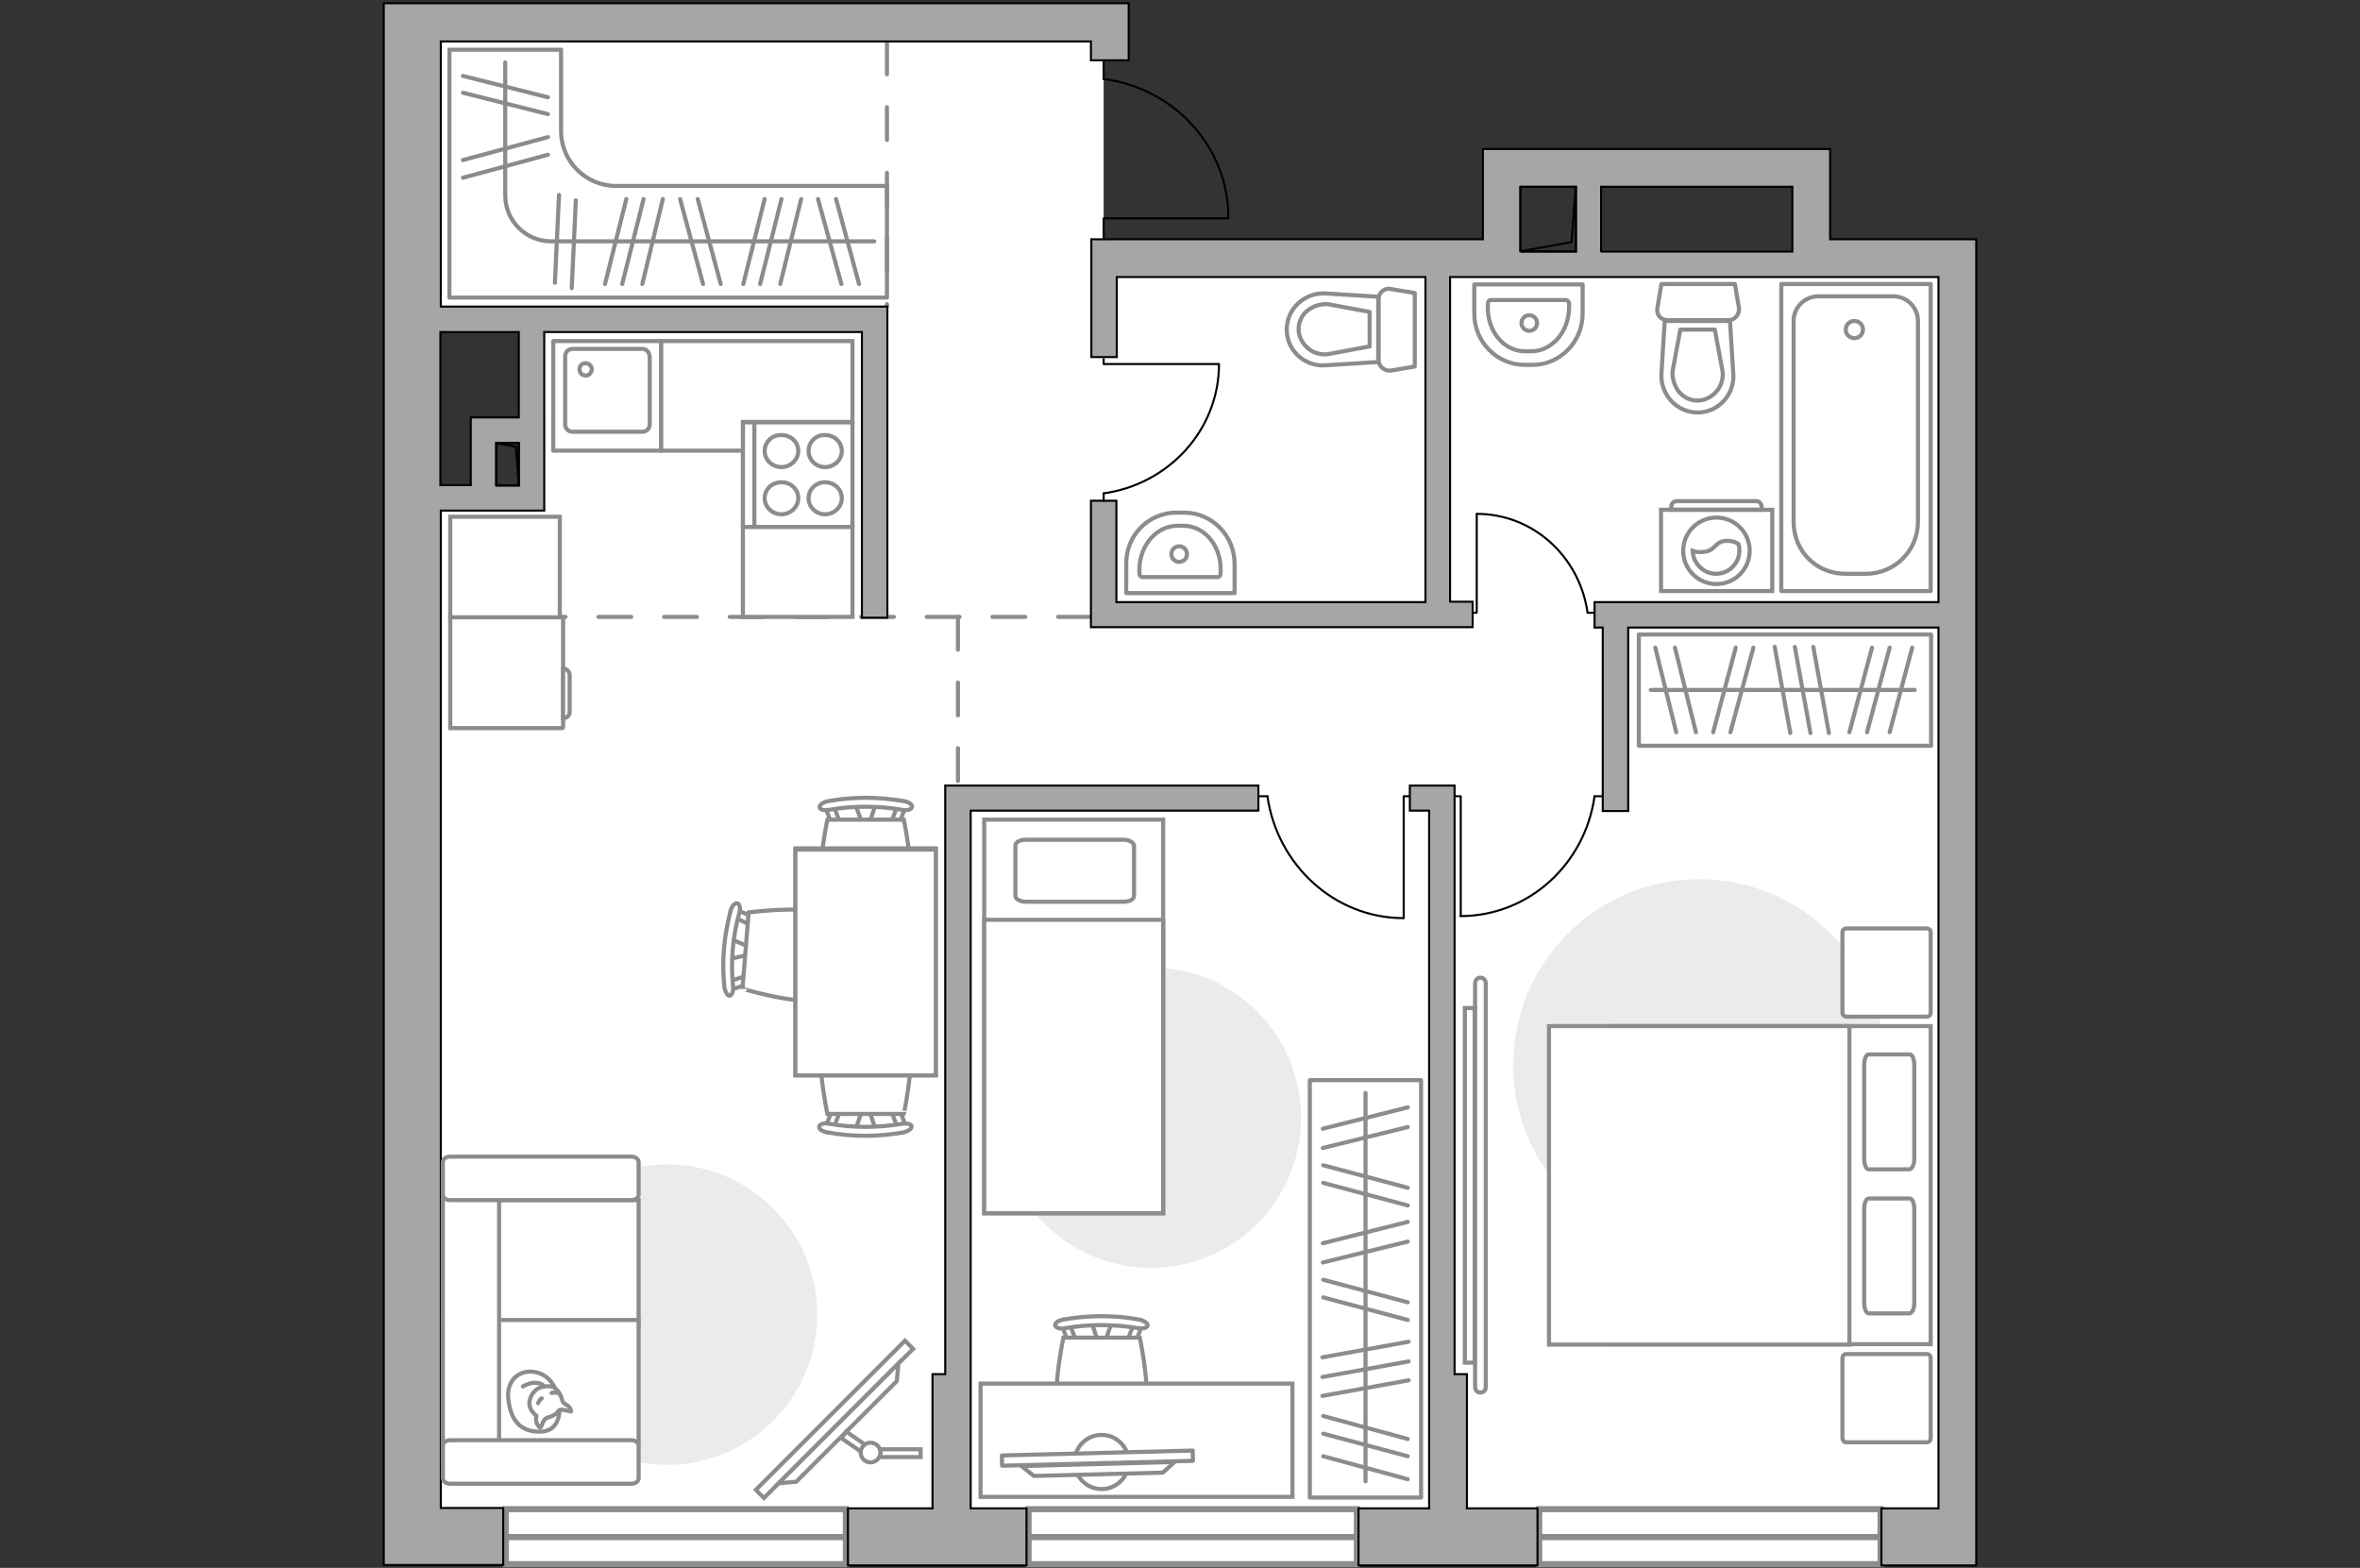 <?xml version="1.0" encoding="utf-8"?>
<!-- Generator: Adobe Illustrator 27.2.0, SVG Export Plug-In . SVG Version: 6.00 Build 0)  -->
<svg version="1.1" xmlns="http://www.w3.org/2000/svg" xmlns:xlink="http://www.w3.org/1999/xlink" x="0px" y="0px"
	 viewBox="0 0 575 382" style="enable-background:new 0 0 575 382;" xml:space="preserve">
<rect x="0" y="0" width="575" height="382" fill="#333333" stroke="none"/>
<style type="text/css">
	.st0{fill:#FFFFFF;}
	.st1{fill:#FFFFFF;stroke:#8C8C8C;stroke-width:1.5;stroke-linecap:round;stroke-miterlimit:10;}
	.st2{fill:none;stroke:#8C8C8C;stroke-linecap:round;stroke-linejoin:round;stroke-miterlimit:10;stroke-dasharray:8;}
	.st3{fill:#A6A6A6;stroke:#000000;stroke-width:0.5;stroke-miterlimit:10;}
	.st4{fill:none;stroke:#000000;stroke-width:0.5;stroke-linecap:round;stroke-linejoin:round;stroke-miterlimit:10;}
	.st5{fill:#FFFFFF;stroke:#8C8C8C;stroke-linecap:round;stroke-linejoin:round;stroke-miterlimit:10;}
	.st6{fill:#EBEBEB;}
	.st7{fill:#FFFFFF;stroke:#8B8B8B;stroke-miterlimit:10;}
	.st8{fill-rule:evenodd;clip-rule:evenodd;fill:#FFFFFF;fill-opacity:0.1;stroke:#8B8B8B;stroke-miterlimit:10;}
	.st9{fill:none;stroke:#8B8B8B;stroke-linecap:round;stroke-linejoin:round;stroke-miterlimit:10;}
	.st10{fill:none;stroke:#8C8C8C;stroke-linecap:round;stroke-linejoin:round;stroke-miterlimit:10;}
	.st11{fill:#FFFFFF;stroke:#8C8C8C;stroke-miterlimit:10;}
	.st12{fill:#FFFFFF;stroke:#8B8B8B;stroke-linecap:round;stroke-linejoin:round;stroke-miterlimit:10;}
</style>
<g id="bg_1_">
	<polygon class="st0" points="476.9,64.4 476.9,374.5 99.7,374.5 99.7,121.9 129.8,121.9 129.8,77.8 99.5,77.8 99.5,4.4 268.9,4.4 
		268.9,15 268.9,62.9 476.9,62.9 	"/>
</g>
<g id="windows_1_">
	<g>
		<rect x="375" y="367.7" class="st1" width="83.2" height="13.4"/>
		<line class="st1" x1="375" y1="374.5" x2="458.2" y2="374.5"/>
	</g>
	<g>
		<rect x="250.6" y="367.7" class="st1" width="80" height="13.4"/>
		<line class="st1" x1="250.6" y1="374.5" x2="330.6" y2="374.5"/>
	</g>
	<g>
		<rect x="123.2" y="367.7" class="st1" width="82.9" height="13.4"/>
		<line class="st1" x1="123.2" y1="374.5" x2="206.1" y2="374.5"/>
	</g>
</g>
<g id="plan">
	<line class="st2" x1="216.1" y1="10.1" x2="216.1" y2="74.7"/>
	<line class="st2" x1="233.4" y1="150.3" x2="233.4" y2="196.9"/>
	<line class="st2" x1="265.8" y1="150.3" x2="107" y2="150.3"/>
	<g>
		<polygon class="st3" points="357.4,334.8 354.4,334.8 354.4,197.5 354.4,194.4 354.4,191.4 343.5,191.4 343.5,197.5 348.2,197.5 
			348.2,334.8 348.2,335.4 348.2,367.5 331,367.5 331,381.4 374.6,381.4 374.6,367.5 357.4,367.5 		"/>
		<path class="st3" d="M445.9,58.3v-22h-4.6h-4.6h-66.2h-9.2v9.2v12.8h-95.4v9.2h0v19.5h6.2V67.5h75.2v79.2H272V122h-6.2v30.8h4h2.2
			h86.8v-6.2h-5.5V67.5h12.5h4.6h13.5h6.2h46.6h0.7h34.9v79.2h-83.8v6.2h2v44.7h6.2v-44.7h75.6v214.6h-13.9v13.9h23.1v-9.9v-4v-300
			v-4.6v-4.6H445.9z M370.5,61.4v-0.1v-2.9V45.5h13.5v15.8H370.5z M390.1,61.4V45.5h46.6v12.8v2.9v0.1H390.1z"/>
		<polygon class="st3" points="230.3,194.4 230.3,197.5 230.3,334.8 227.2,334.8 227.2,367.5 206.6,367.5 206.6,381.4 250.1,381.4 
			250.1,367.5 236.5,367.5 236.5,335.4 236.5,334.8 236.5,197.5 306.6,197.5 306.6,191.4 230.3,191.4 		"/>
		<path class="st3" d="M210,80.9v69.6h6.2V80.9v-1.1v-5.1H107.4V10.1h158.4v4.6h9.2v-4.6V0.8h-9.2H107.4h-3.6H93.5v366.7v6.9v6.9
			h29.1v-13.9h-15.2v-243h25.2v-2.3v-3.9v-10.4v-6.2V80.9H210z M126.4,118.3h-5.5v-10.4h5.5V118.3z M126.4,101.7h-11.7v1.6v4.5v10.4
			h-7.4V80.9h19.1V101.7z"/>
	</g>
	<g>
		
			<rect x="370.5" y="45.5" transform="matrix(-1 -1.449519e-11 1.449519e-11 -1 754.403 106.735)" class="st4" width="13.5" height="15.7"/>
		<polyline class="st4" points="383.9,45.5 382.9,59 370.5,61.2 		"/>
	</g>
	<g>
		
			<rect x="118.5" y="110.4" transform="matrix(-1.836970e-16 1 -1 -1.836970e-16 236.811 -10.55)" class="st4" width="10.3" height="5.5"/>
		<polyline class="st4" points="120.9,108 125.7,108.8 126.4,118.3 		"/>
	</g>
	<g>
		<polyline class="st4" points="299.3,53.2 268.9,53.2 268.9,58.3 		"/>
		<line class="st4" x1="268.9" y1="14.7" x2="268.9" y2="19.3"/>
		<path class="st4" d="M269.3,19.3c17,2.4,30,16.6,30,33.8"/>
	</g>
	<g>
		<path id="wc_00000070796926458173144100000011621092311716083584_" class="st5" d="M323.5,86.4"/>
		<g id="Group_26_00000043448555242408288640000005876517551166971821_">
			<path id="Vector_130_00000111151522597037939530000017107068558205311131_" class="st5" d="M335.9,87.8v-15
				c0-1.5,1.4-2.7,2.9-2.4l5.9,1v17.9l-5.9,1C337.3,90.4,335.9,89.3,335.9,87.8z"/>
			<path id="Vector_131_00000013905697291275826150000017289527134579180435_" class="st5" d="M313.5,80.3c0-5.1,4.4-9.1,9.5-8.8
				l12.8,0.8l0,15.9L323,89C317.9,89.4,313.5,85.4,313.5,80.3z"/>
			<path id="Vector_132_00000039827266446197177960000002133431689816996498_" class="st5" d="M333.7,76l-10.2-1.9
				c-1.8-0.1-3.6,0.5-5,1.6c-1.4,1.2-2.1,2.8-2.1,4.5s0.8,3.3,2.1,4.5c1.3,1.2,3.1,1.8,5,1.6l10.2-1.9L333.7,76z"/>
		</g>
	</g>
	<g>
		<path id="wc_00000181082583792427441830000018274823400109903787_" class="st5" d="M419.8,90.5"/>
		<g id="Group_26_00000037671419208637786810000009849467116899589767_">
			<path id="Vector_130_00000157285069826954659280000016077748640626340523_" class="st5" d="M421.2,78l-15,0
				c-1.5,0-2.7-1.4-2.4-2.9l1-5.9l17.9,0l1,5.9C423.8,76.6,422.7,78,421.2,78z"/>
			<path id="Vector_131_00000092429748581424862560000016501024854190692260_" class="st5" d="M413.6,100.5c-5.1,0-9.1-4.4-8.8-9.5
				l0.8-12.8l15.9,0l0.8,12.8C422.7,96.1,418.7,100.5,413.6,100.5z"/>
			<path id="Vector_132_00000027569241962242392470000011570637508149406352_" class="st5" d="M409.4,80.3l-1.9,10.2
				c-0.1,1.8,0.5,3.6,1.6,5c1.2,1.4,2.8,2.1,4.5,2.1c1.7,0,3.3-0.8,4.5-2.1c1.2-1.3,1.8-3.1,1.6-5l-1.9-10.2L409.4,80.3z"/>
		</g>
	</g>
	<g>
		<path id="Vector_134_00000076561724110748656660000000795196925461275806_" class="st5" d="M286.6,124.9h1.9
			c6.8,0,12.3,5.6,12.3,12.5v7.1l-26.4,0v-7.1C274.3,130.5,279.8,124.9,286.6,124.9z"/>
		<path id="Vector_133_00000177461589600660034380000014842680900687209360_" class="st5" d="M286.9,128.1l1.4,0
			c5.1,0,9.1,4.7,9.1,10.6v1c0,0.5-0.3,0.9-0.8,0.9h-18.2c-0.4,0-0.8-0.4-0.8-0.9v-1C277.7,132.8,281.8,128.1,286.9,128.1z"/>
		<circle class="st5" cx="287.3" cy="135" r="1.9"/>
	</g>
	<g>
		<path id="Vector_134_00000048501459033118086210000011094078007234379405_" class="st5" d="M373.4,88.9h-1.9
			c-6.8,0-12.3-5.6-12.3-12.5v-7.1l26.4,0v7.1C385.6,83.3,380.1,88.9,373.4,88.9z"/>
		<path id="Vector_133_00000060729520496621470380000004688683846724949687_" class="st5" d="M373,85.6l-1.4,0
			c-5.1,0-9.1-4.7-9.1-10.6v-1c0-0.5,0.3-0.9,0.8-0.9l18.2,0c0.4,0,0.8,0.4,0.8,0.9v1C382.2,80.9,378.1,85.6,373,85.6z"/>
		<circle class="st5" cx="372.6" cy="78.7" r="1.9"/>
	</g>
	<g>
		<g>
			<path id="Vector_135_00000031892654905669511050000004242907845399595912_" class="st5" d="M434,144V69.2l36.4,0V144H434z"/>
			<path id="Vector_136_00000029728463465796649860000005592177710451075246_" class="st5" d="M454.6,139.8h-4.9
				c-7.4,0-12.7-5.7-12.7-12.7l0-48.9c0-3.3,2.7-6,6-6l18.3,0c3.3,0,6,2.7,6,6l0,48.9C467.3,134.2,461.6,139.8,454.6,139.8z"/>
		</g>
		<circle class="st5" cx="451.8" cy="80.3" r="2.1"/>
	</g>
	<g>
		<g id="Group_27_00000101077389020385652070000014276961855215535521_">
			<path id="Vector_140_00000030468160168032568550000017003819045066905515_" class="st5" d="M134.8,109.8h26.3V83.1h-26.3V109.8z"
				/>
		</g>
		<path id="Vector_141_00000172413056357993970820000008907588621718115765_" class="st5" d="M156.5,85h-17c-1,0-1.8,0.8-1.8,1.8
			v16.6c0,1,0.8,1.8,1.8,1.8h17c1,0,1.8-0.8,1.8-1.8V86.9C158.2,85.8,157.5,85,156.5,85z"/>
		<path id="Vector_139_00000183220165524357728260000002427789656906584509_" class="st5" d="M142.7,91.5c-0.9,0-1.5-0.7-1.5-1.5
			c0-0.9,0.6-1.5,1.5-1.5c0.8,0,1.5,0.7,1.5,1.5C144.1,90.8,143.5,91.5,142.7,91.5z"/>
	</g>
	<g>
		<path id="Vector_142_00000131341212658804081220000017990311673162327211_" class="st5" d="M207.7,128.4l0-25.5l-26.7,0l0,25.5
			L207.7,128.4z"/>
		<g id="Group_28_00000168081693837638166750000004264041344202005151_">
			<g id="Group_29_00000132781290976329587380000002438915608477015968_">
				<path id="Vector_143_00000180366795505895731140000006595119844573820851_" class="st5" d="M197,109.9c0,2.1,1.8,3.9,4,3.9
					c2.3,0,4.1-1.8,4.1-3.9c0-2.2-1.8-3.9-4.1-3.9C198.8,105.9,197,107.7,197,109.9z"/>
				<path id="Vector_144_00000000223425133568621620000015066474348234765721_" class="st5" d="M186.3,109.9c0,2.1,1.8,3.9,4.1,3.9
					c2.2,0,4.1-1.8,4.1-3.9c0-2.2-1.8-3.9-4.1-3.9C188.1,105.9,186.3,107.7,186.3,109.9z"/>
			</g>
			<g id="Group_30_00000166661469312942765510000003819552078120835774_">
				<path id="Vector_145_00000052090546361221416630000009309539707401439619_" class="st5" d="M197,121.4c0,2.1,1.8,3.9,4,3.9
					c2.3,0,4.1-1.8,4.1-3.9c0-2.2-1.8-3.9-4.1-3.9C198.8,117.5,197,119.2,197,121.4z"/>
				<path id="Vector_146_00000039094074148992161430000000558645647936045216_" class="st5" d="M186.3,121.4c0,2.1,1.8,3.9,4.1,3.9
					c2.2,0,4.1-1.8,4.1-3.9c0-2.2-1.8-3.9-4.1-3.9C188.1,117.5,186.3,119.2,186.3,121.4z"/>
			</g>
		</g>
		<path id="Vector_147_00000000906945637033269200000010950071858768541364_" class="st5" d="M183.8,102.8l0,25.2"/>
	</g>
</g>
<g id="furniture_1_">
	<path id="Vector_00000096021825652939718490000001121404335090110610_" class="st6" d="M280.4,235.7c-20.2,0-36.6,16.4-36.6,36.6
		s16.4,36.6,36.6,36.6s36.6-16.4,36.6-36.6S300.6,235.7,280.4,235.7z"/>
	<g id="Group_34_00000023993836114348484020000004755711381632168637_">
		<path id="Vector_158_00000166662325247242220820000017786673311496075188_" class="st4" d="M342,223.6V194h1.3"/>
		<path id="Vector_159_00000062905093532026257590000002307496380774983595_" class="st4" d="M306.8,194h2"/>
		<path id="Vector_160_00000123425545742078662070000016770053811624438453_" class="st4" d="M308.8,194
			c2.4,16.7,16.3,29.7,33.2,29.7"/>
	</g>
	<g id="Group_34_00000123414594133453604850000008283597985909638833_">
		<path id="Vector_158_00000024714827142137034100000017292661947179894184_" class="st4" d="M359.8,125.3v24h-1"/>
		<path id="Vector_159_00000000205395468413480720000017460469151396950716_" class="st4" d="M388.5,149.3h-1.6"/>
		<path id="Vector_160_00000067227701357299755870000007078767965352091024_" class="st4" d="M386.8,149.3
			c-1.9-13.6-13.2-24.1-27-24.1"/>
	</g>
	<g id="Group_34_00000065770956836969957530000008304425823555587200_">
		<path id="Vector_158_00000127739963730739379660000012416746052646942616_" class="st4" d="M355.9,223.1V194l-1.2,0"/>
		<path id="Vector_159_00000126301833090788196110000001287267508730834621_" class="st4" d="M390.5,194h-2"/>
		<path id="Vector_160_00000103954285905973290160000000929016095277646737_" class="st4" d="M388.5,194
			c-2.3,16.5-16,29.2-32.7,29.2"/>
	</g>
	<g id="Group_34_00000054953304893909286390000007391700644480992646_">
		<path id="Vector_158_00000102539135475386342930000014264523778459657088_" class="st4" d="M296.9,88.7l-28,0v-1.2"/>
		<path id="Vector_159_00000025436919489225611760000017582762578590009527_" class="st4" d="M268.9,122.1v-1.9"/>
		<path id="Vector_160_00000101785979919576267700000015905126833870627976_" class="st4" d="M268.9,120.2
			c15.8-2.2,28.1-15.4,28.1-31.5"/>
	</g>
	<g>
		<g>
			<path class="st7" d="M431.8,124.2l-27.1,0V144l27.1,0L431.8,124.2z"/>
			<path class="st8" d="M427.9,122.1l-19.4,0c-0.7,0-1.3,0.6-1.3,1.3v0.8l22,0v-0.8C429.2,122.7,428.6,122.1,427.9,122.1z"/>
		</g>
		<g>
			<circle class="st7" cx="418.2" cy="134.2" r="8.1"/>
			<path class="st7" d="M420.4,131.8c-2.8,0.2-2.3,2.5-5.6,2.7c-1.1,0.1-1.8-0.1-2.4-0.3c0.1,3,2.6,5.6,5.7,5.6
				c3.1,0,5.7-2.5,5.7-5.7c0-0.5-0.1-1-0.2-1.5C423,132.1,421.9,131.7,420.4,131.8z"/>
		</g>
	</g>
	<path class="st9" d="M109.5,47.3L109.5,47.3l0-35.2h27.2v19.8c0,7.4,6,13.4,13.4,13.4h66v27.2H109.5V47.3z"/>
	<line class="st9" x1="171.3" y1="69.2" x2="165.7" y2="48.5"/>
	<line class="st9" x1="175.6" y1="69.2" x2="170" y2="48.5"/>
	<line class="st9" x1="135.2" y1="68.9" x2="136.2" y2="47.5"/>
	<line class="st9" x1="139.3" y1="70.2" x2="140.3" y2="48.8"/>
	<line class="st9" x1="147.4" y1="69.2" x2="152.6" y2="48.5"/>
	<line class="st9" x1="156.5" y1="69.2" x2="161.5" y2="48.5"/>
	<line class="st9" x1="151.6" y1="69.2" x2="156.8" y2="48.5"/>
	<line class="st9" x1="205" y1="69.2" x2="199.3" y2="48.5"/>
	<line class="st9" x1="209.3" y1="69.2" x2="203.7" y2="48.5"/>
	<line class="st9" x1="181.1" y1="69.2" x2="186.3" y2="48.5"/>
	<line class="st9" x1="190.1" y1="69.2" x2="195.2" y2="48.5"/>
	<line class="st9" x1="185.2" y1="69.2" x2="190.4" y2="48.5"/>
	<g>
		<line class="st9" x1="133.5" y1="37.7" x2="112.8" y2="43.3"/>
		<line class="st9" x1="133.5" y1="33.4" x2="112.8" y2="39"/>
		<line class="st9" x1="133.5" y1="27.8" x2="112.8" y2="22.6"/>
		<line class="st9" x1="133.5" y1="23.7" x2="112.8" y2="18.5"/>
	</g>
	<path class="st9" d="M123.1,15.2v32.4c0,6.2,5,11.2,11.2,11.2h78.7"/>
	<rect x="399.3" y="154.6" class="st10" width="71.2" height="27.1"/>
	<line class="st10" x1="432.4" y1="157.6" x2="436.2" y2="178.6"/>
	<line class="st10" x1="437.3" y1="157.6" x2="441.1" y2="178.6"/>
	<line class="st10" x1="441.8" y1="157.6" x2="445.6" y2="178.6"/>
	<line class="st10" x1="422.9" y1="157.8" x2="417.4" y2="178.4"/>
	<line class="st10" x1="427.2" y1="157.8" x2="421.6" y2="178.4"/>
	<line class="st10" x1="456.1" y1="157.8" x2="450.6" y2="178.4"/>
	<line class="st10" x1="460.4" y1="157.8" x2="454.9" y2="178.4"/>
	<line class="st10" x1="465.9" y1="157.8" x2="460.4" y2="178.4"/>
	<line class="st10" x1="408.1" y1="157.8" x2="413.2" y2="178.4"/>
	<line class="st10" x1="403.3" y1="157.8" x2="408.4" y2="178.4"/>
	<line class="st10" x1="402.2" y1="168.1" x2="466.5" y2="168.1"/>
	
		<rect x="281.8" y="300.5" transform="matrix(-1.867592e-10 1 -1 -1.867592e-10 646.732 -18.633)" class="st10" width="101.7" height="27.1"/>
	<line class="st10" x1="343.2" y1="326.9" x2="322.2" y2="330.7"/>
	<line class="st10" x1="343.2" y1="331.7" x2="322.2" y2="335.5"/>
	<line class="st10" x1="343.2" y1="336.3" x2="322.2" y2="340.1"/>
	<line class="st10" x1="343" y1="317.3" x2="322.4" y2="311.8"/>
	<line class="st10" x1="343" y1="321.6" x2="322.4" y2="316.1"/>
	<line class="st10" x1="343" y1="350.6" x2="322.4" y2="345"/>
	<line class="st10" x1="343" y1="354.8" x2="322.4" y2="349.3"/>
	<line class="st10" x1="343" y1="360.4" x2="322.4" y2="354.8"/>
	<line class="st10" x1="343" y1="302.5" x2="322.3" y2="307.6"/>
	<line class="st10" x1="343" y1="297.7" x2="322.3" y2="302.9"/>
	<line class="st10" x1="343" y1="289.4" x2="322.4" y2="283.9"/>
	<line class="st10" x1="343" y1="293.7" x2="322.4" y2="288.2"/>
	<line class="st10" x1="343" y1="274.6" x2="322.3" y2="279.7"/>
	<line class="st10" x1="343" y1="269.8" x2="322.3" y2="275"/>
	<line class="st10" x1="332.7" y1="266.3" x2="332.7" y2="360.9"/>
	<path id="Vector_00000134211033775981071190000011837698328191266967_" class="st6" d="M414,214.2c-25,0-45.3,20.3-45.3,45.3
		c0,25,20.3,45.3,45.3,45.3s45.3-20.3,45.3-45.3C459.3,234.4,439,214.2,414,214.2z"/>
	<g>
		<path id="Vector_98_00000085951238121484743570000002827000009847743422_" class="st11" d="M392.7,250v77.5h77.7V250H392.7z"/>
		<path id="Vector_99_00000178887910826180281970000005724872990102952622_" class="st11" d="M377.4,327.5V250h73.2v68.4v9.2h-9.9
			H377.4z"/>
		<path id="Vector_100_00000098184368363388761730000001717057245385868221_" class="st10" d="M466.4,282.4v-23
			c0-1.4-0.5-2.5-1.1-2.5h-10c-0.6,0-1.1,1.1-1.1,2.5v23c0,1.4,0.5,2.5,1.1,2.5h10C465.9,284.7,466.4,283.7,466.4,282.4z"/>
		<path id="Vector_101_00000057149501115137864400000000574867115353729215_" class="st10" d="M466.4,317.5v-23
			c0-1.4-0.5-2.5-1.1-2.5h-10c-0.6,0-1.1,1.1-1.1,2.5v23c0,1.4,0.5,2.5,1.1,2.5h10C465.9,319.8,466.4,318.9,466.4,317.5z"/>
	</g>
	<path id="Vector_5_00000180354826175158827030000002789539616491391161_" class="st5" d="M449.9,351.4h19.5c0.6,0,1-0.4,1-1v-19.5
		c0-0.6-0.4-1-1-1h-19.5c-0.6,0-1,0.4-1,1v19.5C448.9,350.9,449.3,351.4,449.9,351.4z"/>
	<path id="Vector_5_00000152949409067217186250000017418347119668342152_" class="st5" d="M449.9,247.7h19.5c0.6,0,1-0.4,1-1v-19.5
		c0-0.6-0.4-1-1-1h-19.5c-0.6,0-1,0.4-1,1v19.5C448.9,247.2,449.3,247.7,449.9,247.7z"/>
	<g>
		<path class="st11" d="M359.4,338c0,0.7,0.6,1.3,1.3,1.3s1.3-0.6,1.3-1.3l0-98.5c0-0.7-0.6-1.3-1.3-1.3s-1.3,0.6-1.3,1.3L359.4,338
			z"/>
		<rect x="356.9" y="245.6" class="st11" width="2.4" height="86.4"/>
	</g>
	<g>
		<g id="Group_2_00000089574769437336694450000012801444962556012455_">
			<g id="Group_3_00000053532337974767817930000014419509660052449685_">
				<path id="Vector_10_00000071518419058375326890000008519737124816096682_" class="st11" d="M213.4,275.3l-1.8-5.2h-1.4l-1.8,5.2
					H213.4z"/>
			</g>
			<g id="Group_4_00000160185136163963086270000004236954400616304809_">
				<path id="Vector_11_00000101796474353621965350000003456674823215720577_" class="st11" d="M203.5,270.2c-0.5,0-0.9,0.3-0.9,0.6
					L201,275c-0.2,0.4,0.2,0.8,0.7,0.9c0.6,0.1,1.1-0.2,1.2-0.5l1.6-4.2c0.2-0.4-0.2-0.8-0.7-0.9
					C203.7,270.2,203.6,270.2,203.5,270.2z"/>
			</g>
			<g id="Group_5_00000030486637145081370170000016876167293773561489_">
				<path id="Vector_12_00000178903420140573046020000013601806468460724869_" class="st11" d="M218.3,270.2c-0.1,0-0.2,0-0.3,0
					c-0.6,0.1-0.9,0.5-0.7,0.9l1.6,4.2c0.2,0.4,0.7,0.6,1.3,0.5c0.6-0.1,0.9-0.5,0.7-0.9l-1.6-4.2
					C219.2,270.5,218.8,270.2,218.3,270.2z"/>
			</g>
			<path id="Vector_13_00000151529829234414304400000007293659748889773991_" class="st11" d="M220.2,249.6
				c-3.3-3.3-15.4-3.3-18.6,0c-3.9,3.9,0,21.8,0,21.8h18.6C220.2,271.5,224.1,253.5,220.2,249.6z"/>
			<path id="Vector_14_00000103977238778889870490000011238966543145544860_" class="st11" d="M219.8,273.8c-5.9,1-11.9,1-17.8,0
				c-1.2-0.3-2.2,0.1-2.4,0.6c-0.2,0.6,0.7,1.3,2,1.5c6.1,1.1,12.4,1.1,18.5,0c1.2-0.3,2.1-0.9,2-1.5
				C222.1,273.9,221,273.6,219.8,273.8z"/>
		</g>
		<g id="Group_2_00000161618513189433828270000013317470618354225562_">
			<g id="Group_3_00000087388133436532806750000002470481280229484696_">
				<path id="Vector_10_00000003811875433361556350000011635573590125459634_" class="st11" d="M208.4,195.9l1.8,5.2h1.4l1.8-5.2
					H208.4z"/>
			</g>
			<g id="Group_4_00000085957614016634636210000000400864598219419051_">
				<path id="Vector_11_00000057845255869345504400000015344272381787968687_" class="st11" d="M218.3,200.9c0.5,0,0.9-0.3,0.9-0.6
					l1.6-4.2c0.2-0.4-0.2-0.8-0.7-0.9c-0.6-0.1-1.1,0.2-1.2,0.5l-1.6,4.2c-0.2,0.4,0.2,0.8,0.7,0.9
					C218.1,200.9,218.2,200.9,218.3,200.9z"/>
			</g>
			<g id="Group_5_00000072280577401874084690000004612732317975391924_">
				<path id="Vector_12_00000165922149344581093290000012164136793331882652_" class="st11" d="M203.5,200.9c0.1,0,0.2,0,0.3,0
					c0.6-0.1,0.9-0.5,0.7-0.9l-1.6-4.2c-0.2-0.4-0.7-0.6-1.3-0.5c-0.6,0.1-0.9,0.5-0.7,0.9l1.6,4.2
					C202.6,200.7,203,200.9,203.5,200.9z"/>
			</g>
			<path id="Vector_13_00000056411384849893776180000017715850608715183801_" class="st11" d="M201.6,221.5c3.3,3.3,15.4,3.3,18.6,0
				c3.9-3.9,0-21.8,0-21.8h-18.6C201.6,199.7,197.7,217.6,201.6,221.5z"/>
			<path id="Vector_14_00000067213218518201086880000011749213270295951745_" class="st11" d="M202,197.3c5.9-1,11.9-1,17.8,0
				c1.2,0.3,2.2-0.1,2.4-0.6c0.2-0.6-0.7-1.3-2-1.5c-6.1-1.1-12.4-1.1-18.5,0c-1.2,0.3-2.1,0.9-2,1.5
				C199.7,197.2,200.8,197.6,202,197.3z"/>
		</g>
		<g id="Group_2_00000000214279099407350500000005617058791558467492_">
			<g id="Group_3_00000030465865957926001710000016258745543906575277_">
				<path id="Vector_10_00000165941461579463951610000004412136892150534790_" class="st11" d="M177.7,233.7l5.4-1.3l0.1-1.4
					l-5.1-2.2L177.7,233.7z"/>
			</g>
			<g id="Group_4_00000075146040493816707770000005026169806365135774_">
				<path id="Vector_11_00000030464143901228859990000004307434788076511662_" class="st11" d="M183.5,224.3c0-0.5-0.2-0.9-0.5-1
					l-4.1-2c-0.4-0.2-0.8,0.1-0.9,0.7c-0.2,0.6,0.1,1.2,0.4,1.2l4.1,2c0.4,0.2,0.8-0.1,0.9-0.7C183.5,224.5,183.5,224.4,183.5,224.3
					z"/>
			</g>
			<g id="Group_5_00000128448255389525633410000000415473824946274176_">
				<path id="Vector_12_00000034781756815344656710000009460878799514690998_" class="st11" d="M182.3,239c0-0.1,0-0.2,0-0.3
					c-0.1-0.6-0.4-0.9-0.8-0.8l-4.3,1.3c-0.4,0.1-0.7,0.7-0.6,1.3c0.1,0.6,0.4,0.9,0.8,0.8l4.3-1.3C182,239.9,182.3,239.5,182.3,239
					z"/>
			</g>
			<path id="Vector_13_00000140735506634517937010000004221337796725120670_" class="st11" d="M202.7,242.7c3.6-3,4.5-15,1.5-18.6
				c-3.5-4.2-21.8-1.8-21.8-1.8l-1.5,18.6C180.9,240.9,198.5,246.2,202.7,242.7z"/>
			<path id="Vector_14_00000018209888291949178480000013868959920323217580_" class="st11" d="M178.6,240.3
				c-0.6-5.9-0.1-12,1.5-17.8c0.4-1.2,0.1-2.2-0.4-2.4c-0.6-0.2-1.4,0.6-1.7,1.9c-1.6,6-2.2,12.3-1.5,18.5c0.2,1.2,0.8,2.2,1.3,2.1
				C178.3,242.5,178.8,241.4,178.6,240.3z"/>
		</g>
		<g>
			<path id="Vector_35_00000002349113820840862950000014081942381005991327_" class="st11" d="M228,206.7h-34.2V262h27.6h6.6V206.7z
				"/>
			<path class="st11" d="M193.8,207H228v55h-34.2V207z"/>
		</g>
	</g>
	<path id="Vector_00000069389746340706115420000005357185060080542343_" class="st6" d="M162.5,283.7c-20.2,0-36.6,16.4-36.6,36.6
		c0,20.2,16.4,36.6,36.6,36.6s36.6-16.4,36.6-36.6C199.1,300.1,182.7,283.7,162.5,283.7z"/>
	<g>
		<path id="Vector_55_00000085969901363780198150000013185099395158917511_" class="st11" d="M107.9,292.4v30.3h47.7v-30.3H107.9z"
			/>
		<path id="Vector_56_00000091703341468988232690000006151038560857541308_" class="st11" d="M107.9,321.6v30.3h47.7v-30.3H107.9z"
			/>
		<path id="Vector_57_00000096037278895842350330000008671538354653693334_" class="st11" d="M121.6,287.1l-13.7-2.8v71.9h13.7
			V287.1z"/>
		<path id="Vector_58_00000023981199977683260750000018362677871204624260_" class="st11" d="M109.6,292.4h44.3
			c0.9,0,1.7-0.6,1.7-1.3v-8c0-0.7-0.8-1.3-1.7-1.3h-44.3c-0.9,0-1.7,0.6-1.7,1.3v8C107.9,291.8,108.7,292.4,109.6,292.4z"/>
		<path id="Vector_59_00000164512894631623065950000002275346355607877766_" class="st11" d="M109.6,361.5h44.3
			c0.9,0,1.7-0.6,1.7-1.3v-8c0-0.7-0.8-1.3-1.7-1.3h-44.3c-0.9,0-1.7,0.6-1.7,1.3v8C107.9,360.9,108.7,361.5,109.6,361.5z"/>
		<g>
			<path class="st5" d="M136.3,343.5c0,0,0.2,5.1-4.4,5.3c-4.6,0.2-7.3-2.2-8-7.5c-0.8-5.3,3-7.7,6.5-7
				C134,335,136.3,338.4,136.3,343.5z"/>
			<path class="st5" d="M133.1,345.5c0,0-0.7,0.5-1,1.5c-0.3,1-0.6,0.8-0.6,0.8s-1-0.9-0.9-2.2c0.1-0.7,0.1-0.7,0.1-0.7
				s-1.5-0.9-1.7-2.7c-0.2-1.8,1.3-3.7,2.5-4.1c1.1-0.4,2.8-0.6,3.7,0.1c0.9,0.6,1.6,2.1,1.8,3c0.2,0.9,1.5,1.1,1.9,1.9
				c0.4,0.8,0.2,0.8,0.2,0.8s-2.3-0.6-2.7-0.4C135.9,343.6,136.2,344.6,133.1,345.5z"/>
			<path class="st5" d="M132,340.7c0,0-0.6,0.3-0.9,1.2"/>
			<path class="st5" d="M134.4,339.4c0,0,0.7-0.3,1.3,0"/>
			<path class="st10" d="M132.5,337.8c0,0-0.2-0.8-2-0.9c-1.5-0.1-3.1,0.9-3.1,0.9"/>
		</g>
	</g>
	<g>
		
			<rect x="177.6" y="344.4" transform="matrix(-0.707 0.707 -0.707 -0.707 591.527 446.561)" class="st11" width="51.4" height="2.8"/>
		<polygon class="st11" points="194,361 218.5,336.5 218.9,332.2 189.7,361.4 		"/>
		<g>
			<path class="st11" d="M214.5,353.9c0,0.4-0.1,0.8-0.3,1.1h10.1v-1.9h-10C214.5,353.4,214.5,353.7,214.5,353.9z"/>
			<path class="st11" d="M209.8,353.7c0.1-0.7,0.4-1.3,1-1.7l-4.6-3.2l-1.2,1.6L209.8,353.7z"/>
		</g>
		<circle class="st11" cx="212.1" cy="353.9" r="2.4"/>
	</g>
	<g>
		<path id="Vector_8_00000138553692141339059040000004140826851003036849_" class="st11" d="M137.2,177.2v-26.7
			c0-0.1-0.1-0.2-0.2-0.2h-27.3v27.1H137C137.1,177.4,137.2,177.4,137.2,177.2z"/>
		<path id="Vector_9_00000070098392408956218150000009298479979188703678_" class="st11" d="M137.2,162.9V175c0.9,0,1.6-0.7,1.6-1.6
			v-8.8C138.8,163.6,138.1,162.9,137.2,162.9z"/>
	</g>
	<g>
		<path id="Vector_2_00000035524066628831451890000008662758328486845835_" class="st11" d="M239.8,295.6l43.6,0l0-95.9l-43.6,0
			L239.8,295.6z"/>
		<path id="Vector_3_00000064313084565883613460000011415369140168855963_" class="st11" d="M283.4,295.6l-43.6,0l0-71.5l38.4,0h5.2
			v9.7L283.4,295.6z"/>
		<path id="Vector_4_00000053520645273291560080000015226197503329112492_" class="st10" d="M273.8,204.6l-23.9,0
			c-1.4,0-2.5,0.6-2.5,1.4l0,12.3c0,0.7,1.1,1.4,2.5,1.4l23.9,0c1.4,0,2.5-0.6,2.5-1.4v-12.3C276.2,205.2,275,204.6,273.8,204.6z"/>
	</g>
	<g id="Group_2_00000178910966796414330570000009771554021995544759_">
		<g id="Group_3_00000162345322976619811370000012741842206939482302_">
			<path id="Vector_10_00000086661423577180817700000018170344475230824611_" class="st11" d="M270.9,322.1l-1.8,5.2h-1.4l-1.8-5.2
				H270.9z"/>
		</g>
		<g id="Group_4_00000102509276115840944960000009244624853777829299_">
			<path id="Vector_11_00000004506254864755595900000014940786539485474733_" class="st11" d="M261,327.2c-0.5,0-0.9-0.3-0.9-0.6
				l-1.6-4.2c-0.2-0.4,0.2-0.8,0.7-0.9c0.6-0.1,1.1,0.2,1.2,0.5l1.6,4.2c0.2,0.4-0.2,0.8-0.7,0.9C261.1,327.2,261.1,327.2,261,327.2
				z"/>
		</g>
		<g id="Group_5_00000010999843496270013020000007069526273732624274_">
			<path id="Vector_12_00000057833075259260429020000009092741274810007682_" class="st11" d="M275.8,327.2c-0.1,0-0.2,0-0.3,0
				c-0.6-0.1-0.9-0.5-0.7-0.9l1.6-4.2c0.2-0.4,0.7-0.6,1.3-0.5c0.6,0.1,0.9,0.5,0.7,0.9l-1.6,4.2
				C276.7,326.9,276.2,327.2,275.8,327.2z"/>
		</g>
		<path id="Vector_13_00000150060629867213255600000015161108161923046803_" class="st11" d="M277.7,347.7c-3.3,3.3-15.4,3.3-18.6,0
			c-3.9-3.9,0-21.8,0-21.8h18.6C277.7,325.9,281.6,343.9,277.7,347.7z"/>
		<path id="Vector_14_00000114070046370877142340000016411851812103673216_" class="st11" d="M277.3,323.6c-5.9-1-11.9-1-17.8,0
			c-1.2,0.3-2.2-0.1-2.4-0.6c-0.2-0.6,0.7-1.3,2-1.5c6.1-1.1,12.4-1.1,18.5,0c1.2,0.3,2.1,0.9,2,1.5
			C279.5,323.5,278.4,323.8,277.3,323.6z"/>
	</g>
	<path id="Vector_36_00000138546321103177139840000015313526121075128224_" class="st11" d="M238.9,337.1h76v27.6h-61.4h-14.6V337.1
		z"/>
	<g>
		<circle class="st12" cx="268.4" cy="356.2" r="6.6"/>
		<g>
			
				<rect x="244.3" y="354.2" transform="matrix(-1 2.554044e-02 -2.554044e-02 -1 544.003 703.881)" class="st12" width="46.5" height="2.5"/>
			<polygon class="st12" points="251.9,359.6 283.3,358.8 286.2,356.2 248.9,357.2 			"/>
		</g>
	</g>
	<polygon class="st11" points="207.7,83.1 181,83.1 174.9,83.1 161.1,83.1 161.1,109.8 181,109.8 181,102.8 207.7,102.8 	"/>
	<rect x="181" y="128.4" class="st11" width="26.7" height="21.9"/>
	<rect x="109.7" y="125.9" class="st11" width="26.7" height="24.5"/>
</g>
<g id="points">
	<path id="g" class="st3" d="M164.7,37.7"/>
	<path id="h1" class="st3" d="M243.7,78"/>
	<path id="k" class="st3" d="M159,131.7"/>
	<path id="s1" class="st3" d="M389.5,109.9"/>
	<path id="s2" class="st3" d="M317,109.8"/>
	<path id="r1" class="st3" d="M170,252"/>
	<path id="r2" class="st3" d="M415.1,263.2"/>
	<path id="r3" class="st3" d="M283,263.2"/>
	<path id="h2" class="st3" d="M310,173.6"/>
</g>
</svg>
